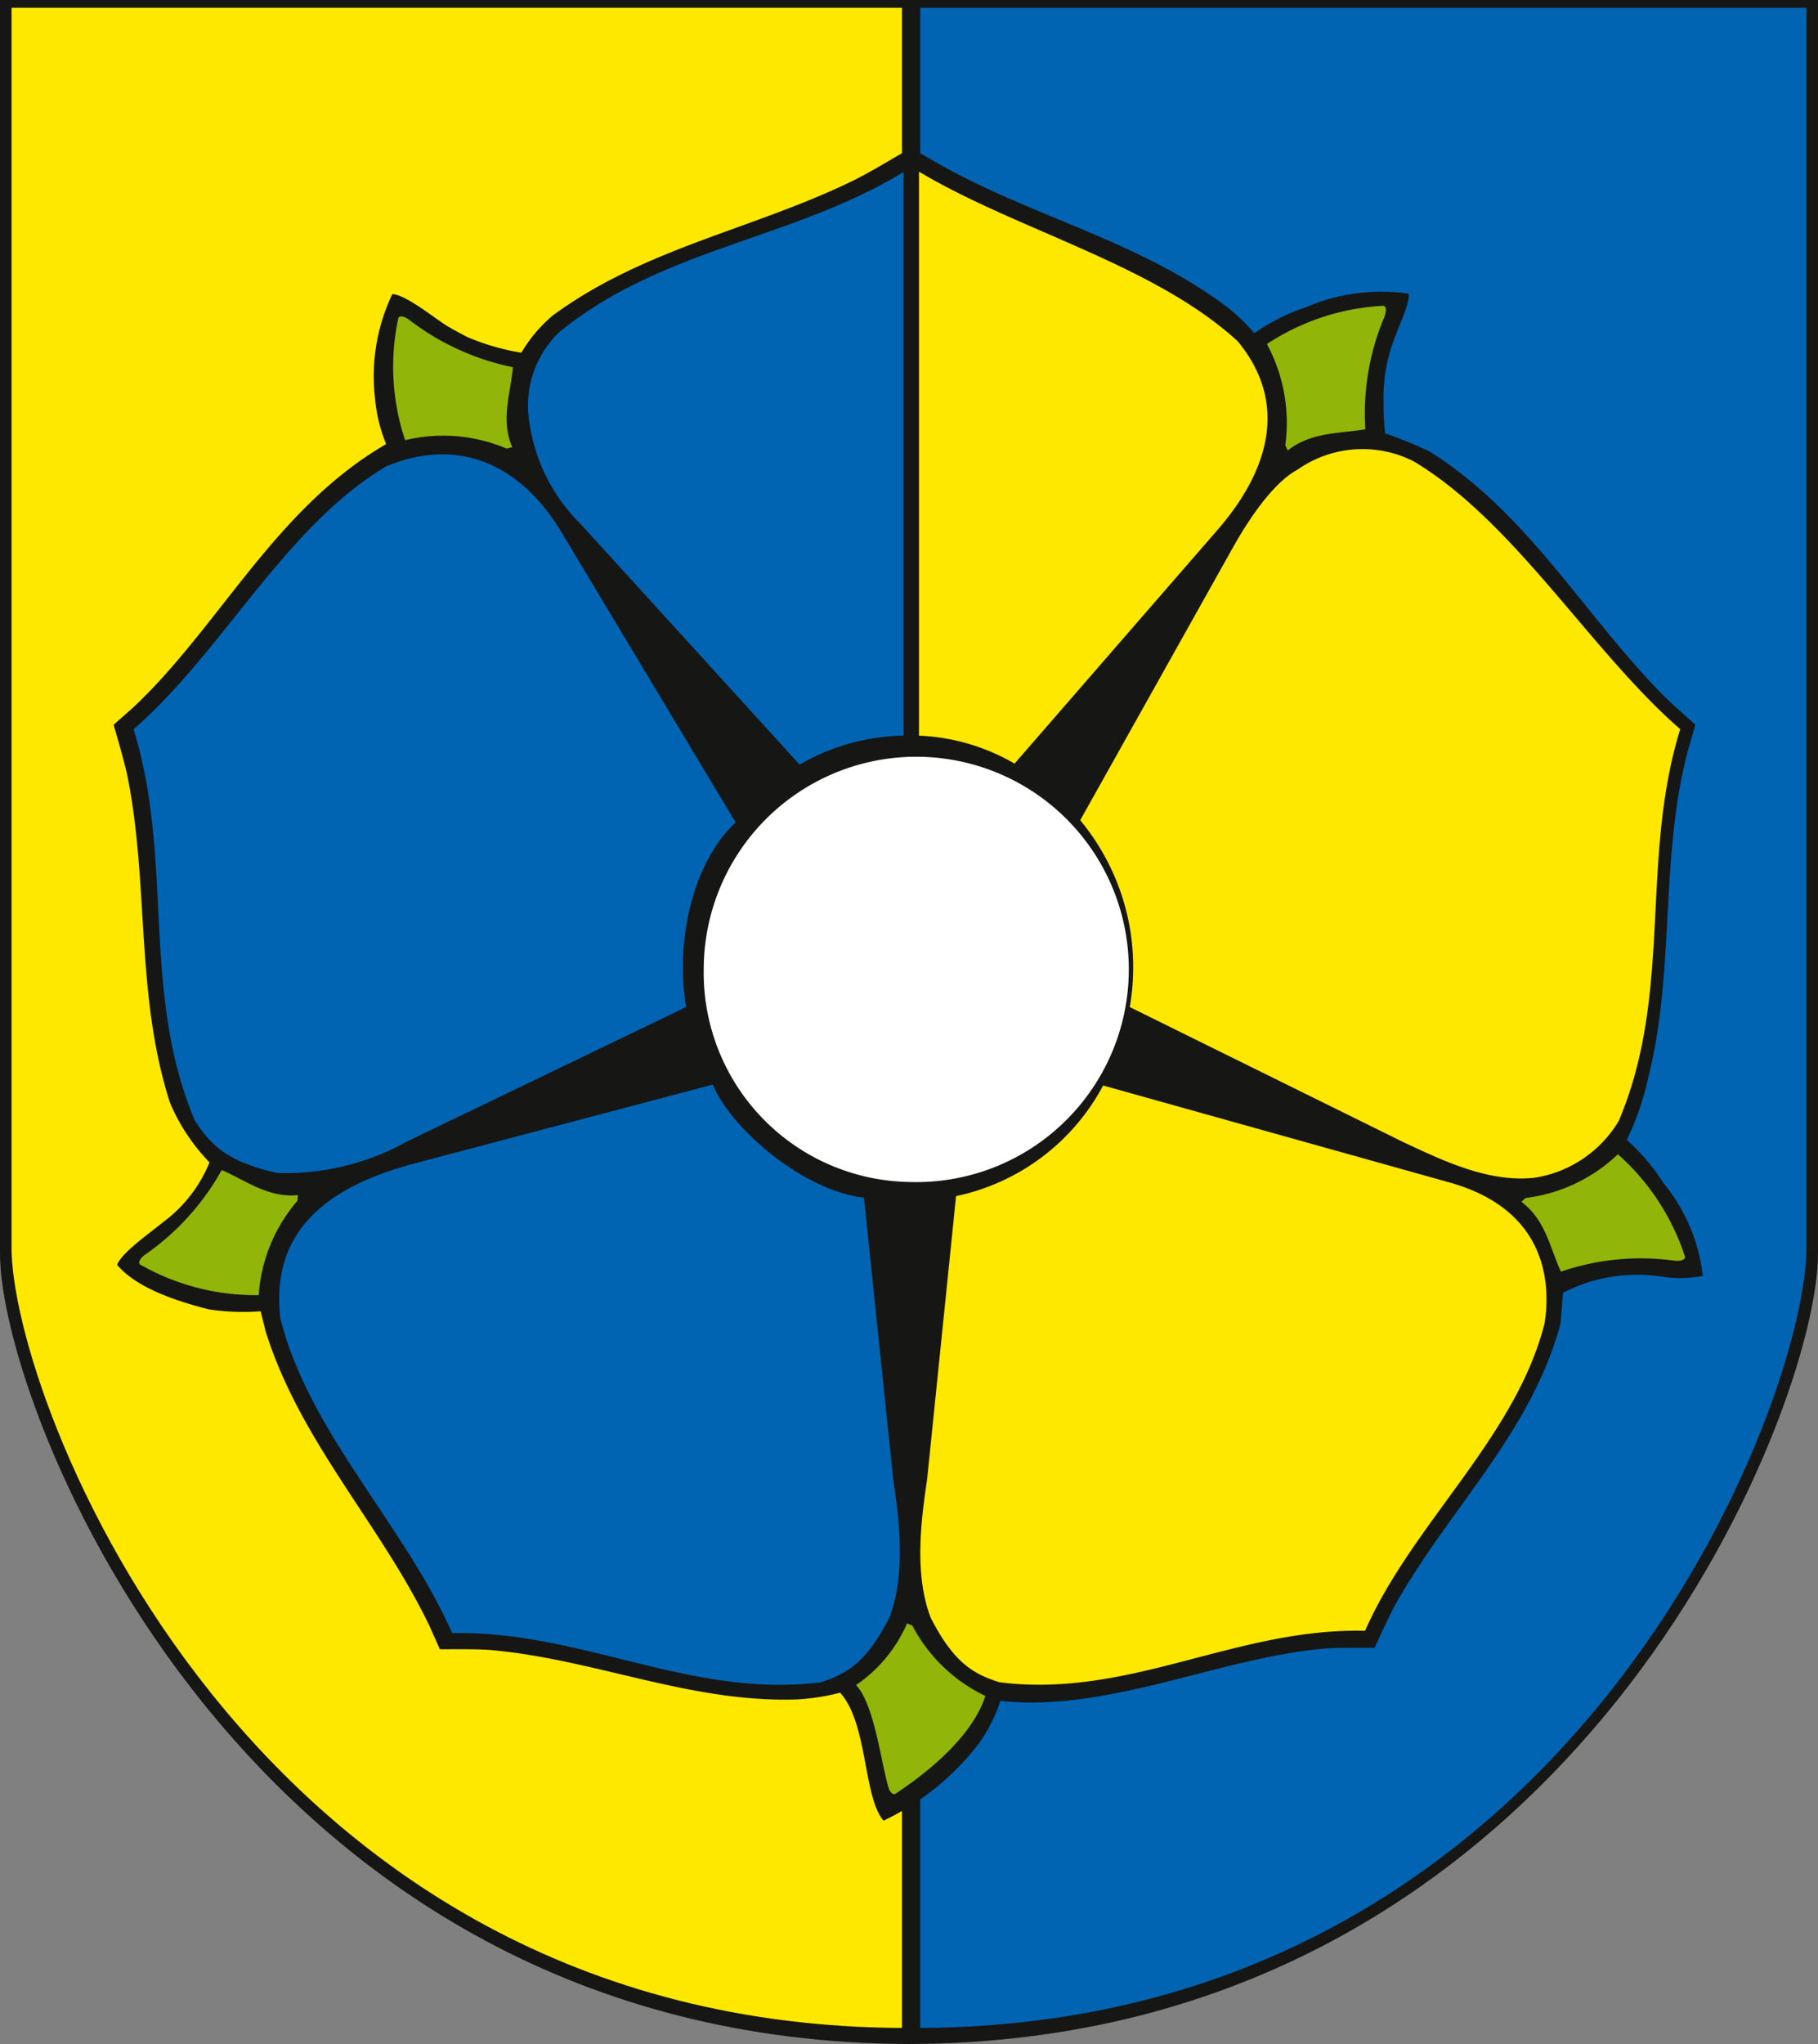 <svg xmlns="http://www.w3.org/2000/svg" width="89" height="100"><rect width="100%" height="100%" fill="#808080" stroke="none"/><path data-name="Path 5803" d="M0 0h44.5v100C11.94 99.922-.079 68.743 0 61.271z" fill="#161615" fill-rule="evenodd"/><path data-name="Path 5804" d="M89 0H44.5v100c32.56-.078 44.579-31.257 44.5-38.729z" fill="#161615" fill-rule="evenodd"/><path data-name="Path 5805" d="M.457.272h43.807v99.051C12.019 99.245.377 68.365.457 60.956z" fill="#ffe800" fill-rule="evenodd"/><path data-name="Path 5806" d="M.457.272h43.807v99.051C12.019 99.245.377 68.365.457 60.956z" fill="none" stroke="#161615" stroke-miterlimit="10" stroke-width=".216"/><path data-name="Path 5807" d="M88.543.272h-43.6v99.051c32.229-.078 43.681-30.958 43.6-38.367z" fill="#0064b3" fill-rule="evenodd"/><path data-name="Path 5808" d="M88.543.272h-43.6v99.051c32.229-.078 43.681-30.958 43.6-38.367z" fill="none" stroke="#161615" stroke-miterlimit="10" stroke-width=".216"/><path data-name="Path 5809" d="M67.829 21.205v.126a10.94 10.94 0 01-.094-1.6 8.025 8.025 0 01.6-3.35c.189-.551.724-1.636.614-2.013a9.3 9.3 0 00-5.009.66 9.6 9.6 0 00-2.536 1.274 9.815 9.815 0 00-1.229-1.2c-4.206-3.225-9.388-4.42-13.956-6.937l-1.055-.6-.567-.33-.646.378c-.693.409-1.386.818-2.095 1.18-4.93 2.423-10.27 3.319-14.791 6.638a7.154 7.154 0 00-1.544 1.825 11.467 11.467 0 01-2.615-.755q-.52-.26-1.04-.566c-.709-.457-2.048-1.542-2.662-1.542a9.313 9.313 0 00-.851 5.034 7.661 7.661 0 00.551 2.3c-5.434 3.146-8.159 8.919-12.381 12.883l-.961.849c.236.818.472 1.62.662 2.438 1.087 5.348.394 10.76 2.095 16.045a9.459 9.459 0 001.937 2.926 6.825 6.825 0 01-2.253 2.91c-.646.535-2.079 1.526-2.268 2.108.976 1.148 2.946 1.778 4.474 2.171a11.372 11.372 0 002.552.094l.236.96c1.67 5.38 5.592 9.407 8 14.378l.536 1.2c.819 0 1.623-.016 2.426.032 5.135.44 9.814 2.6 15.059 2.422a10.724 10.724 0 002.111-.33c1.37 1.526 1.118 5.1 2.126 6.261a12.858 12.858 0 004.648-3.752 7.608 7.608 0 001.071-2.108c5.34.566 10.664-2.108 15.91-2.564.8-.047 1.607-.031 2.41-.031.315-.692.63-1.385.993-2.077 2.646-4.719 6.631-8.385 8.1-13.749.032-.252.11-1.29.126-1.542a7.9 7.9 0 014.789-.8 5.926 5.926 0 002.059-.029 8.638 8.638 0 00-1.922-4.53 9.733 9.733 0 00-1.8-2.123 13.587 13.587 0 001.055-3.068c1.323-5.254.551-10.7 1.922-15.919l.378-1.322c-.567-.519-1.15-1.022-1.7-1.573-3.844-3.948-6.521-8.793-11.31-11.8a23.083 23.083 0 00-2.158-.881" fill="#161615" fill-rule="evenodd"/><g data-name="Group 2162" fill-rule="evenodd"><path data-name="Path 5810" d="M9.531 54.806c.772 1.227 1.638 2.045 4.032 2.58a12.275 12.275 0 006.4-1.558l13.626-6.56c-.536-3.083.268-7.032 2.425-9.029l-8.51-14.173c-2.316-3.854-5.592-4.53-8.616-3.24-4.962 2.973-7.986 9.061-12.349 12.852 1.985 6.418.346 12.852 2.993 19.128" fill="#0064b3"/><path data-name="Path 5811" d="M40.168 82.304c1.323-.409 2.268-1.007 3.371-3.162.788-2.077.52-4.578.189-6.764l-1.433-13.78c-3.119-.378-6.6-3.524-7.4-5.537l-14.523 3.838c-3.907 1.022-7.183 3.02-6.648 7.6 1.386 5.569 6.112 10.162 8.412 15.4 6.3-.142 11.688 3.209 18.036 2.407" fill="#0064b3"/><path data-name="Path 5812" d="M48.931 82.303c-1.323-.409-2.268-1.007-3.371-3.162-.788-2.077-.5-4.578-.173-6.764l1.417-13.858a10.641 10.641 0 007.2-5.412l16.981 4.751c4.836 1.368 4.914 5.065 4.631 6.874-1.4 5.584-6.49 9.816-8.79 15.054-6.317-.157-11.531 3.319-17.894 2.517" fill="#ffe800"/><path data-name="Path 5813" d="M79.266 54.806a5.844 5.844 0 01-4.159 2.816c-2.237.236-4.426-.818-6.442-1.762l-13.358-6.591a11.261 11.261 0 00-2.426-9.14l7.466-13.324c1.323-2.36 2.442-3.445 3.166-3.822a5.532 5.532 0 015.7-.409c4.962 2.973 8.679 9.313 13.042 13.1-1.985 6.418-.346 12.852-2.993 19.128" fill="#ffe800"/><path data-name="Path 5814" d="M44.989 35.992a10.113 10.113 0 014.678 1.367l9.924-11.42c2.631-3.02 3.434-6.292 1.008-9.234-4.08-3.76-10.822-5.443-15.61-8.306z" fill="#ffe800"/><path data-name="Path 5815" d="M27.378 16.249a4.984 4.984 0 00-1.465 4.405 8.674 8.674 0 002.472 4.94l10.76 11.814a10.443 10.443 0 015.088-1.416V8.416c-5.45 3.319-11.782 3.7-16.855 7.833" fill="#0064b3"/><path data-name="Path 5817" d="M63.041 22.039c1.15-.912 2.536-.818 3.8-1.038a12.1 12.1 0 01.929-5.49c.063-.173.142-.472-.031-.551a11.385 11.385 0 00-5.718 1.872 8.131 8.131 0 01.9 4.955z" fill="#91b508"/><path data-name="Path 5818" d="M74.477 58.801c1.181.865 1.4 2.25 1.938 3.413a12.047 12.047 0 015.561-.535c.173.016.472.016.52-.173a11.389 11.389 0 00-3.292-5.034 7.97 7.97 0 01-4.521 2.139z" fill="#91b508"/><path data-name="Path 5819" d="M44.406 79.421a7.039 7.039 0 01-2.5 3.02c.866.9 1.2 3.6 1.56 4.908.031.173.157.457.346.425 1.843-1.211 3.828-2.942 4.426-4.8a7.9 7.9 0 01-3.576-3.445z" fill="#91b508"/><path data-name="Path 5820" d="M14.587 58.471c-1.465.142-2.552-.723-3.733-1.227a12.334 12.334 0 01-3.749 4.137c-.142.1-.362.315-.268.472a11.4 11.4 0 005.828 1.51 7.878 7.878 0 011.89-4.609z" fill="#91b508"/><path data-name="Path 5821" d="M44.469 57.826a10.405 10.405 0 10-10.018-10.4 10.234 10.234 0 0010.018 10.4" fill="#fff"/><path data-name="Path 5816" d="M25.079 21.882c-.583-1.337-.079-2.643.031-3.917a12.374 12.374 0 01-5.071-2.312c-.142-.11-.41-.252-.536-.11a11.331 11.331 0 00.33 5.993 7.928 7.928 0 014.962.409z" fill="#91b508"/></g></svg>